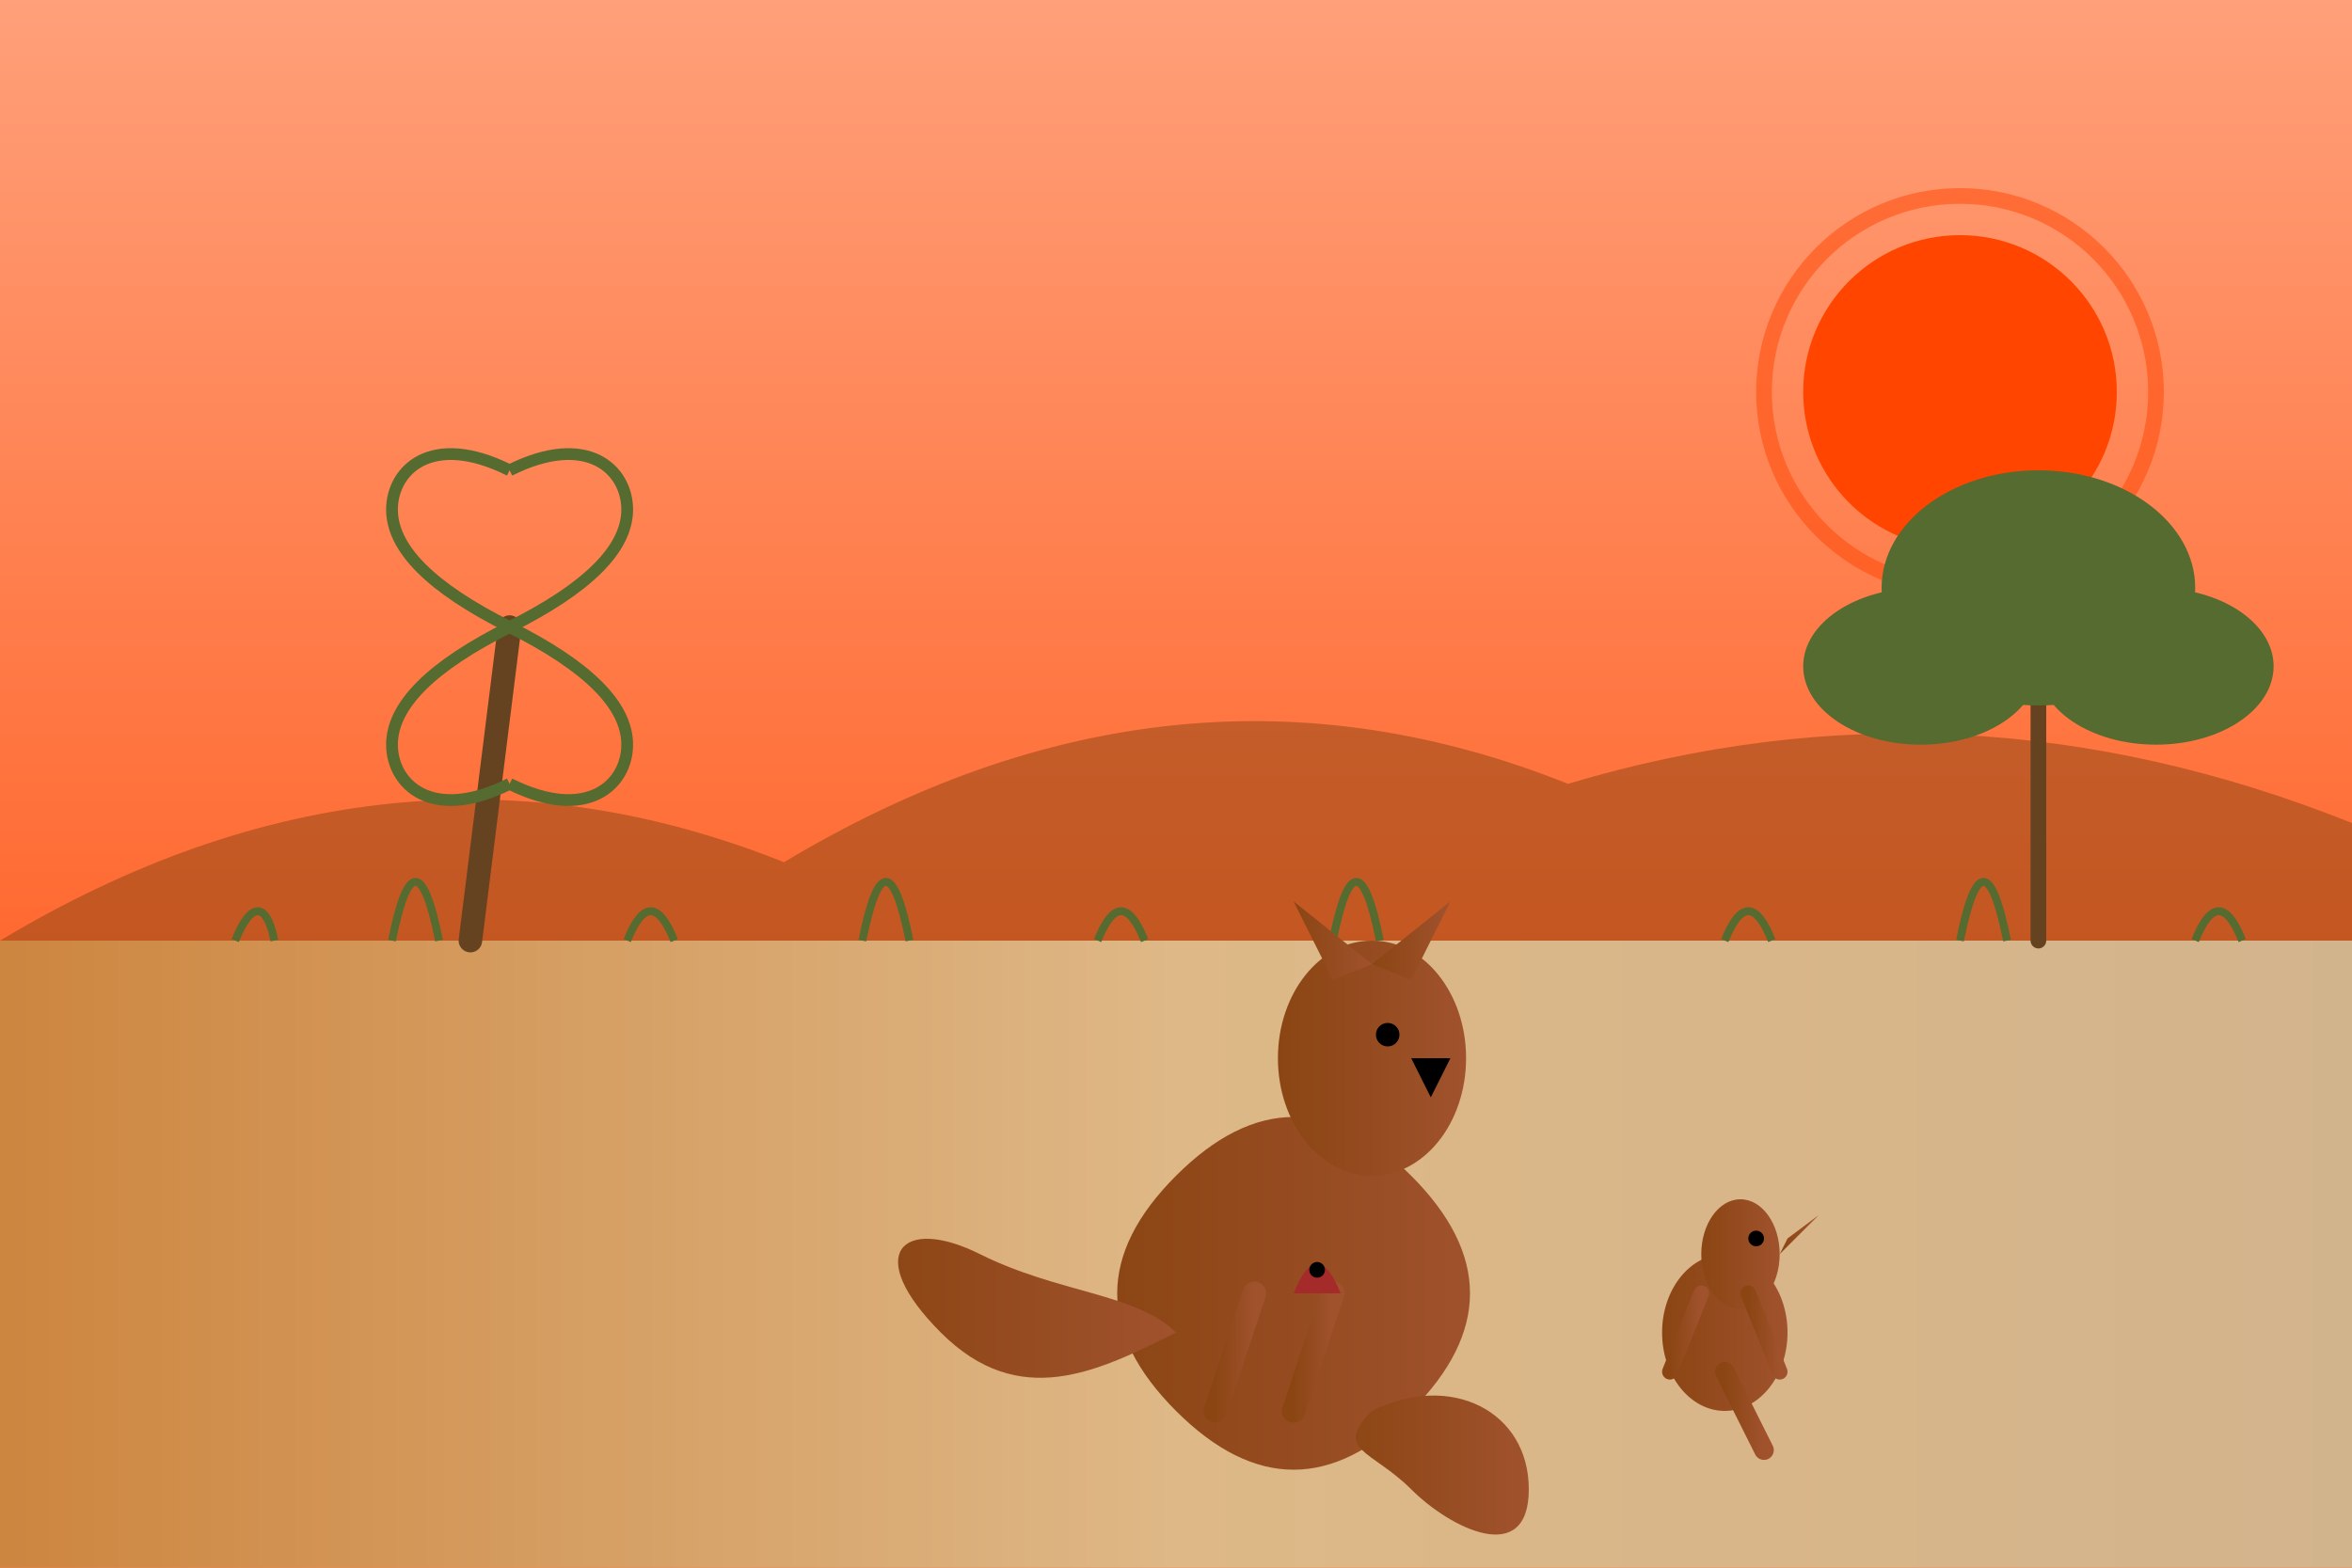 <svg xmlns="http://www.w3.org/2000/svg" width="300" height="200" viewBox="0 0 300 200">
  <defs>
    <linearGradient id="outback-sky" x1="0%" y1="0%" x2="0%" y2="100%">
      <stop offset="0%" style="stop-color:#FFA07A;stop-opacity:1" />
      <stop offset="100%" style="stop-color:#FF4500;stop-opacity:1" />
    </linearGradient>
    <linearGradient id="ground" x1="0%" y1="0%" x2="100%" y2="0%">
      <stop offset="0%" style="stop-color:#CD853F;stop-opacity:1" />
      <stop offset="50%" style="stop-color:#DEB887;stop-opacity:1" />
      <stop offset="100%" style="stop-color:#D2B48C;stop-opacity:1" />
    </linearGradient>
    <linearGradient id="kangaroo-color" x1="0%" y1="0%" x2="100%" y2="0%">
      <stop offset="0%" style="stop-color:#8B4513;stop-opacity:1" />
      <stop offset="100%" style="stop-color:#A0522D;stop-opacity:1" />
    </linearGradient>
  </defs>
  
  <!-- Sunset Sky Background -->
  <rect width="300" height="200" fill="url(#outback-sky)"/>
  
  <!-- Distant Mountains -->
  <path d="M0,120 Q50,90 100,110 Q150,80 200,100 Q250,85 300,105 L300,120 L0,120 Z" fill="#8B4513" fill-opacity="0.5"/>
  
  <!-- Ground -->
  <path d="M0,120 L300,120 L300,200 L0,200 Z" fill="url(#ground)"/>
  
  <!-- Grass Tufts -->
  <path d="M30,120 C32,115 34,115 35,120" fill="none" stroke="#556B2F" stroke-width="1"/>
  <path d="M50,120 C52,110 54,110 56,120" fill="none" stroke="#556B2F" stroke-width="1"/>
  <path d="M80,120 C82,115 84,115 86,120" fill="none" stroke="#556B2F" stroke-width="1"/>
  <path d="M110,120 C112,110 114,110 116,120" fill="none" stroke="#556B2F" stroke-width="1"/>
  <path d="M140,120 C142,115 144,115 146,120" fill="none" stroke="#556B2F" stroke-width="1"/>
  <path d="M170,120 C172,110 174,110 176,120" fill="none" stroke="#556B2F" stroke-width="1"/>
  <path d="M220,120 C222,115 224,115 226,120" fill="none" stroke="#556B2F" stroke-width="1"/>
  <path d="M250,120 C252,110 254,110 256,120" fill="none" stroke="#556B2F" stroke-width="1"/>
  <path d="M280,120 C282,115 284,115 286,120" fill="none" stroke="#556B2F" stroke-width="1"/>
  
  <!-- Sun -->
  <circle cx="250" cy="50" r="20" fill="#FF4500"/>
  <circle cx="250" cy="50" r="25" fill="none" stroke="#FF4500" stroke-width="2" stroke-opacity="0.5"/>
  
  <!-- Silhouette of Eucalyptus Tree -->
  <path d="M60,120 L65,80" stroke="#654321" stroke-width="3" stroke-linecap="round"/>
  <path d="M65,80 C55,75 50,70 50,65 C50,60 55,55 65,60" fill="none" stroke="#556B2F" stroke-width="1.5"/>
  <path d="M65,80 C75,75 80,70 80,65 C80,60 75,55 65,60" fill="none" stroke="#556B2F" stroke-width="1.5"/>
  <path d="M65,80 C55,85 50,90 50,95 C50,100 55,105 65,100" fill="none" stroke="#556B2F" stroke-width="1.5"/>
  <path d="M65,80 C75,85 80,90 80,95 C80,100 75,105 65,100" fill="none" stroke="#556B2F" stroke-width="1.5"/>
  
  <!-- Main Kangaroo -->
  <!-- Body -->
  <path d="M150,150 C160,140 170,140 180,150 C190,160 190,170 180,180 C170,190 160,190 150,180 C140,170 140,160 150,150 Z" fill="url(#kangaroo-color)"/>
  
  <!-- Head -->
  <ellipse cx="175" cy="135" rx="12" ry="15" fill="url(#kangaroo-color)"/>
  
  <!-- Ears -->
  <path d="M170,125 L165,115 L175,123" fill="url(#kangaroo-color)"/>
  <path d="M180,125 L185,115 L175,123" fill="url(#kangaroo-color)"/>
  
  <!-- Nose -->
  <path d="M180,135 L185,135 L182.5,140 Z" fill="#000000"/>
  
  <!-- Eye -->
  <circle cx="177" cy="132" r="1.5" fill="#000000"/>
  
  <!-- Tail -->
  <path d="M150,170 C140,175 130,180 120,170 C110,160 115,155 125,160 C135,165 145,165 150,170 Z" fill="url(#kangaroo-color)"/>
  
  <!-- Front Legs -->
  <path d="M160,165 L155,180" stroke="url(#kangaroo-color)" stroke-width="3" stroke-linecap="round"/>
  <path d="M170,165 L165,180" stroke="url(#kangaroo-color)" stroke-width="3" stroke-linecap="round"/>
  
  <!-- Back Legs -->
  <path d="M175,180 C185,175 195,180 195,190 C195,200 185,195 180,190 C175,185 170,185 175,180 Z" fill="url(#kangaroo-color)"/>
  
  <!-- Joey (Baby Kangaroo) Peeking from Pouch -->
  <path d="M165,165 C167,160 169,160 171,165" fill="#A52A2A"/>
  <circle cx="168" cy="162" r="1" fill="#000000"/>
  
  <!-- Baby Kangaroo -->
  <ellipse cx="220" cy="170" rx="8" ry="10" fill="url(#kangaroo-color)"/>
  <ellipse cx="222" cy="160" rx="5" ry="7" fill="url(#kangaroo-color)"/>
  <circle cx="224" cy="158" r="1" fill="#000000"/>
  <path d="M217,165 L213,175" stroke="url(#kangaroo-color)" stroke-width="2" stroke-linecap="round"/>
  <path d="M223,165 L227,175" stroke="url(#kangaroo-color)" stroke-width="2" stroke-linecap="round"/>
  <path d="M220,175 L225,185" stroke="url(#kangaroo-color)" stroke-width="2.5" stroke-linecap="round"/>
  <path d="M227,160 L232,155 L228,158" fill="url(#kangaroo-color)"/>
  
  <!-- Acacia Silhouette -->
  <path d="M260,120 L260,90" stroke="#654321" stroke-width="2" stroke-linecap="round"/>
  <ellipse cx="260" cy="75" rx="20" ry="15" fill="#556B2F"/>
  <ellipse cx="245" cy="85" rx="15" ry="10" fill="#556B2F"/>
  <ellipse cx="275" cy="85" rx="15" ry="10" fill="#556B2F"/>
</svg>
